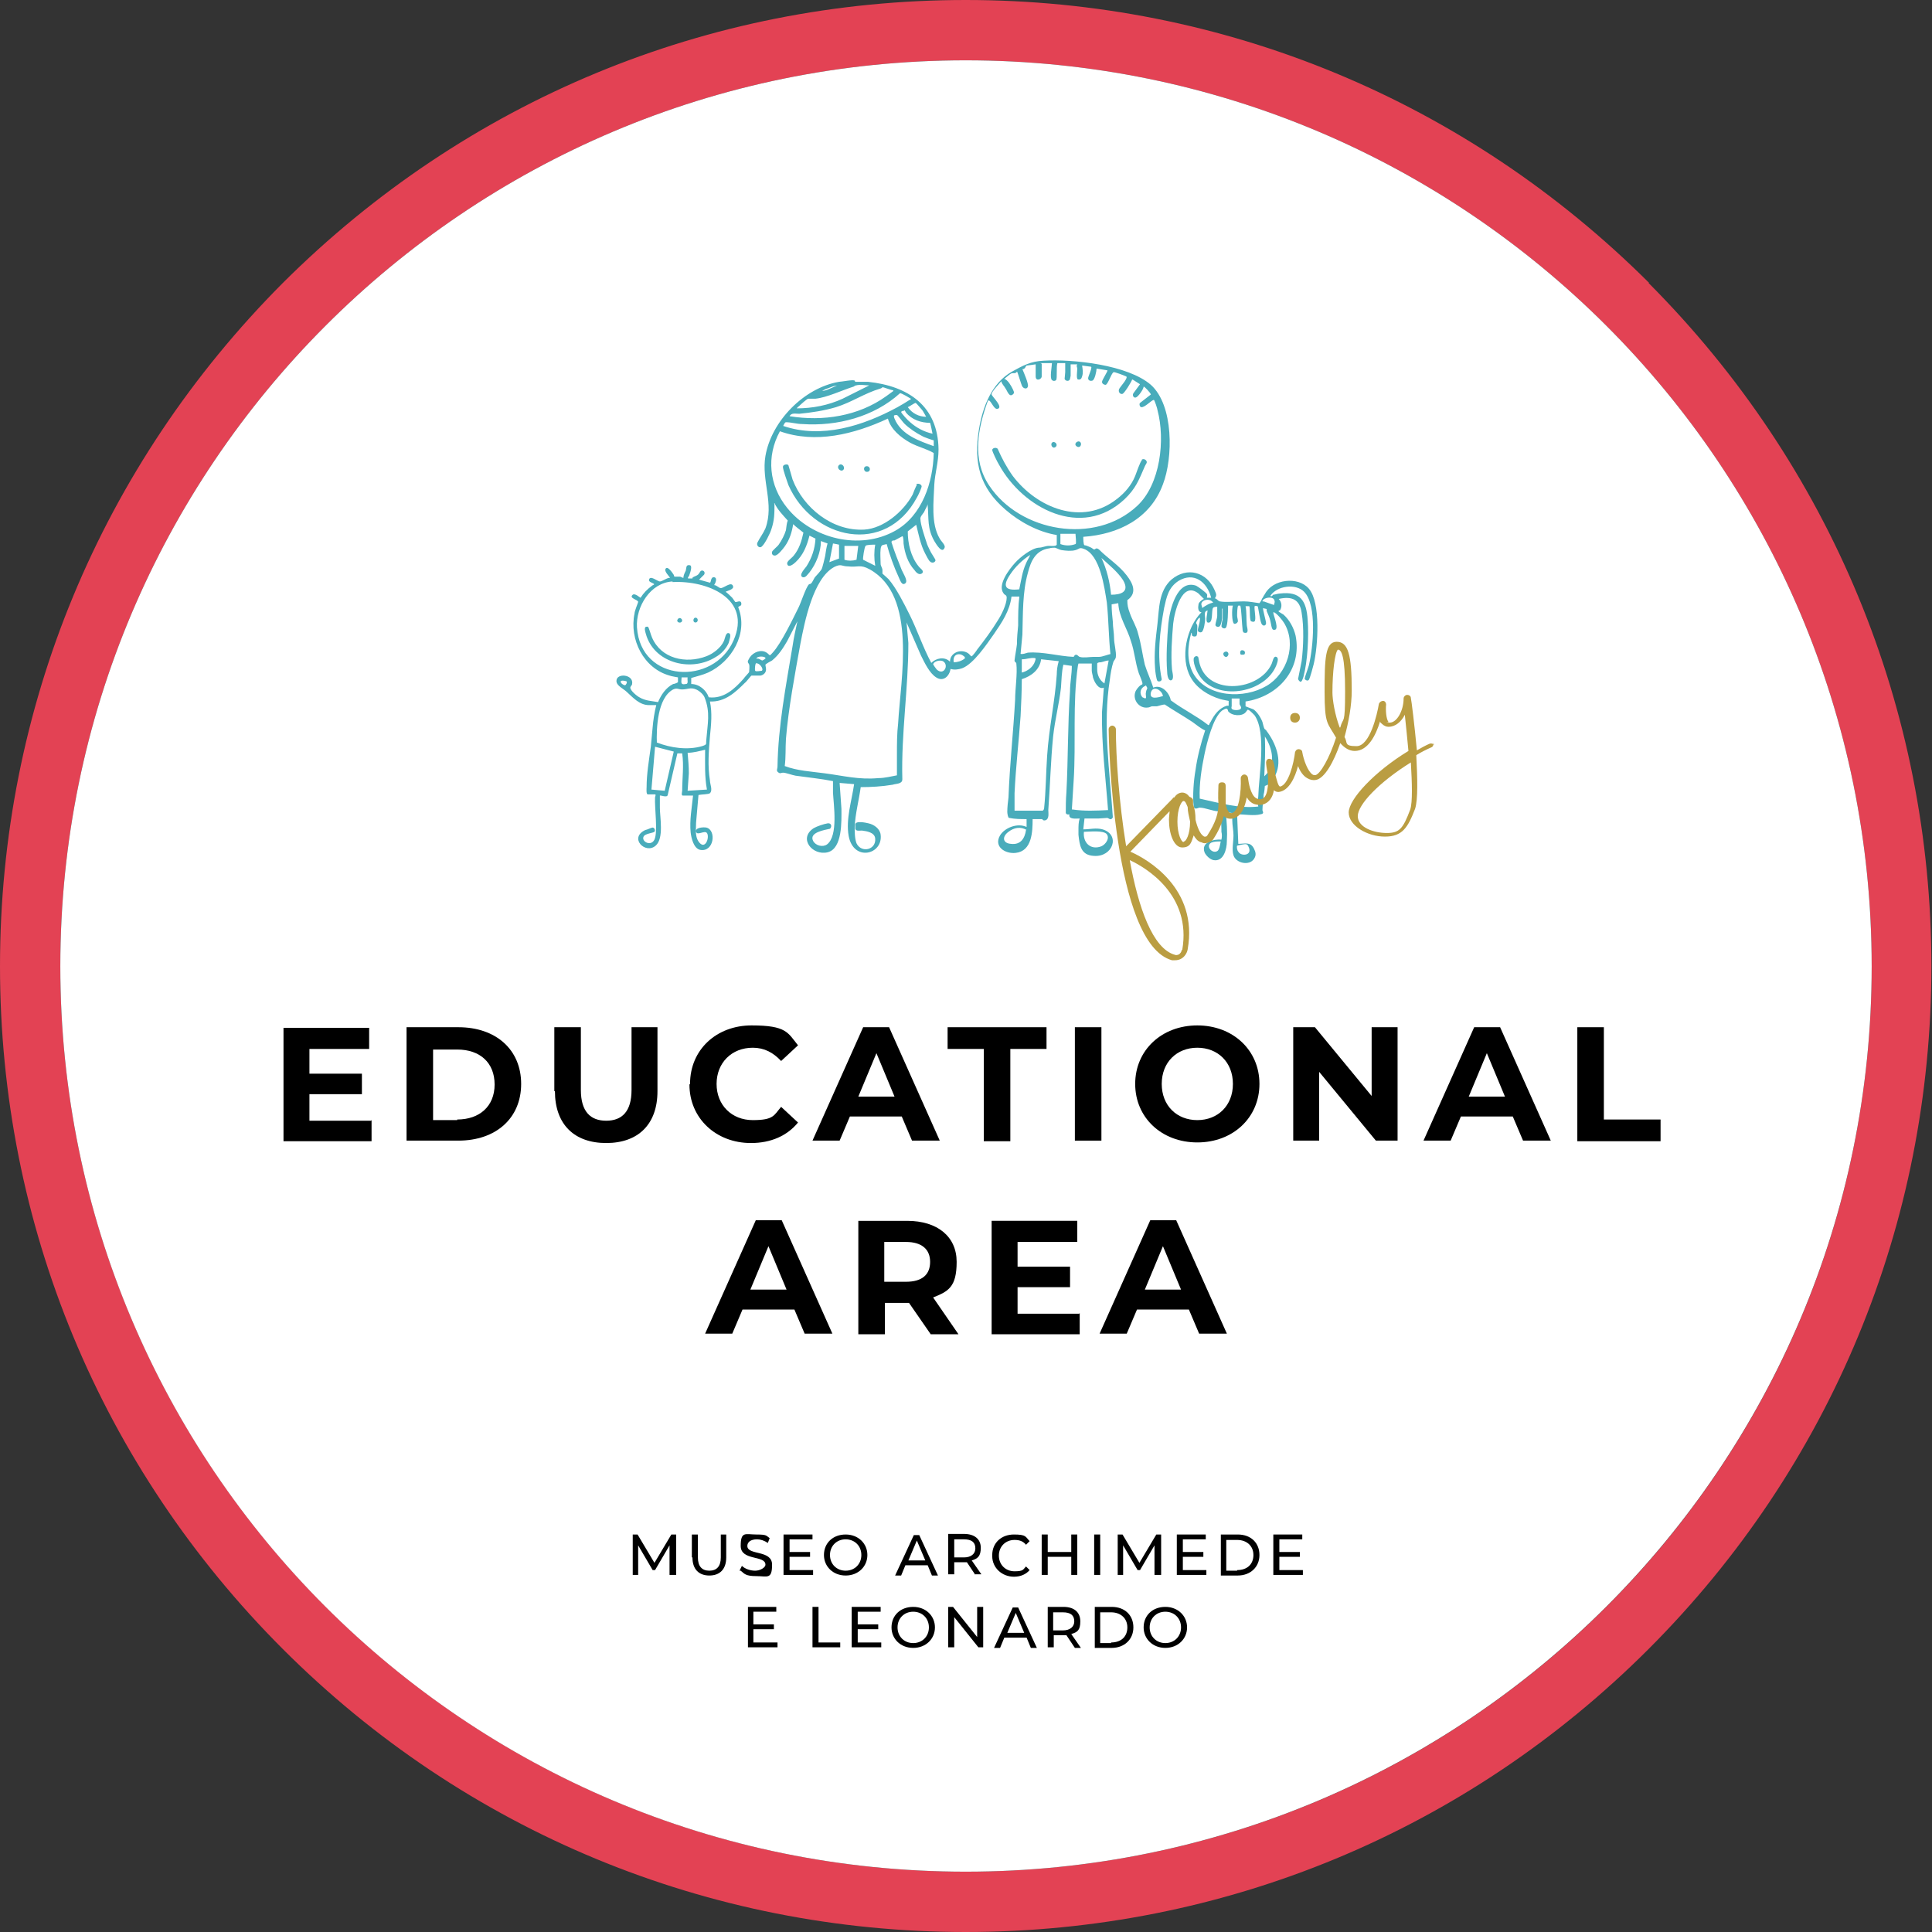 <?xml version="1.0" encoding="UTF-8"?> <svg xmlns="http://www.w3.org/2000/svg" id="Livello_2" version="1.1" viewBox="0 0 320.3 320.3"><rect x="0" y="0" width="320.3" height="320.3" fill="#333333" stroke="none"/><defs><style> .st0 { fill: #49acbb; } .st1 { fill: #fff; } .st2 { fill: #e34254; } .st3 { fill: #ba9d42; } </style></defs><g id="Livello_1-2"><g><g><path class="st2" d="M273.4,46.9C243.1,16.7,202.9,0,160.1,0S77.2,16.7,46.9,46.9C16.7,77.2,0,117.4,0,160.2s16.7,83,46.9,113.2c30.2,30.2,70.5,46.9,113.2,46.9s83-16.7,113.2-46.9c30.2-30.2,46.9-70.5,46.9-113.2s-16.7-83-46.9-113.3ZM160.1,310.3c-82.9,0-150.1-67.2-150.1-150.1S77.2,10,160.1,10s150.2,67.2,150.2,150.2-67.2,150.1-150.2,150.1Z"></path><path class="st1" d="M310.3,160.2c0,82.9-67.2,150.1-150.2,150.1S10,243.1,10,160.2,77.2,10,160.1,10s150.2,67.2,150.2,150.2Z"></path></g><g><path d="M61.6,185.7v3.5h-14.6v-18.8h14.2v3.5h-9.9v4.1h8.7v3.4h-8.7v4.4h10.2Z"></path><path d="M67.4,170.3h8.6c6.2,0,10.4,3.7,10.4,9.4s-4.2,9.4-10.4,9.4h-8.6v-18.8h0ZM75.8,185.6c3.7,0,6.2-2.2,6.2-5.8s-2.4-5.8-6.2-5.8h-4v11.7h4Z"></path><path d="M91.9,180.9v-10.6h4.4v10.4c0,3.6,1.6,5.1,4.2,5.1s4.2-1.5,4.2-5.1v-10.4h4.3v10.6c0,5.5-3.2,8.6-8.5,8.6s-8.5-3.1-8.5-8.6Z"></path><path d="M114.4,179.7c0-5.7,4.4-9.7,10.2-9.7s6,1.2,7.7,3.3l-2.8,2.6c-1.3-1.4-2.8-2.2-4.7-2.2-3.5,0-6,2.5-6,6s2.5,6,6,6,3.5-.8,4.7-2.2l2.8,2.6c-1.8,2.2-4.5,3.4-7.8,3.4-5.8,0-10.2-4.1-10.2-9.7h0Z"></path><path d="M149.6,185.1h-8.7l-1.7,4h-4.5l8.4-18.8h4.3l8.4,18.8h-4.6l-1.7-4h0ZM148.3,181.8l-3-7.2-3,7.2h6Z"></path><path d="M163.1,173.9h-6v-3.6h16.4v3.6h-6v15.3h-4.4v-15.3h0Z"></path><path d="M178.2,170.3h4.4v18.8h-4.4v-18.8Z"></path><path d="M188.2,179.7c0-5.6,4.4-9.7,10.3-9.7s10.3,4.1,10.3,9.7-4.4,9.7-10.3,9.7-10.3-4.1-10.3-9.7ZM204.4,179.7c0-3.6-2.5-6-5.9-6s-5.9,2.4-5.9,6,2.5,6,5.9,6,5.9-2.4,5.9-6Z"></path><path d="M231.7,170.3v18.8h-3.6l-9.4-11.4v11.4h-4.3v-18.8h3.6l9.4,11.4v-11.4h4.3Z"></path><path d="M250.9,185.1h-8.7l-1.7,4h-4.5l8.4-18.8h4.3l8.4,18.8h-4.6l-1.7-4h0ZM249.5,181.8l-3-7.2-3,7.2h6Z"></path><path d="M261.5,170.3h4.4v15.3h9.4v3.6h-13.8v-18.8Z"></path><path d="M131.8,217.1h-8.7l-1.7,4h-4.5l8.4-18.8h4.3l8.4,18.8h-4.6l-1.7-4h0ZM130.4,213.8l-3-7.2-3,7.2h6Z"></path><path d="M154.3,221.2l-3.6-5.2h-4v5.2h-4.4v-18.8h8.1c5,0,8.2,2.6,8.2,6.8s-1.4,4.9-3.9,5.9l4.2,6.1h-4.7ZM150.2,205.9h-3.6v6.6h3.6c2.7,0,4-1.2,4-3.3s-1.4-3.3-4-3.3Z"></path><path d="M179,217.7v3.5h-14.6v-18.8h14.2v3.5h-9.9v4.1h8.7v3.4h-8.7v4.4h10.2Z"></path><path d="M197.2,217.1h-8.7l-1.7,4h-4.5l8.4-18.8h4.3l8.4,18.8h-4.6l-1.7-4h0ZM195.8,213.8l-3-7.2-3,7.2h6Z"></path></g><g><path d="M111,261.1v-4.9l-2.4,4.1h-.4l-2.4-4.1v4.9h-.9v-6.7h.8l2.8,4.7,2.8-4.7h.8v6.7h-.9Z"></path><path d="M114.7,258.2v-3.8h1v3.8c0,1.5.7,2.2,1.9,2.2s1.9-.7,1.9-2.2v-3.8h.9v3.8c0,2-1.1,3-2.8,3s-2.8-1-2.8-3h0Z"></path><path d="M122.6,260.4l.4-.8c.5.5,1.4.8,2.2.8s1.7-.5,1.7-1c0-1.6-4.1-.6-4.1-3.1s.8-1.9,2.6-1.9,1.6.2,2.2.6l-.3.8c-.6-.4-1.2-.6-1.8-.6-1.1,0-1.6.5-1.6,1.1,0,1.6,4.1.6,4.1,3.1s-.8,1.9-2.6,1.9-2-.4-2.6-.9h0Z"></path><path d="M134.8,260.3v.8h-4.9v-6.7h4.8v.8h-3.8v2.1h3.4v.8h-3.4v2.2h3.9Z"></path><path d="M136.6,257.8c0-2,1.5-3.4,3.6-3.4s3.6,1.5,3.6,3.4-1.5,3.4-3.6,3.4-3.6-1.5-3.6-3.4ZM142.8,257.8c0-1.5-1.1-2.6-2.6-2.6s-2.6,1.1-2.6,2.6,1.1,2.6,2.6,2.6,2.6-1.1,2.6-2.6Z"></path><path d="M153.7,259.5h-3.6l-.7,1.7h-1l3.1-6.7h.9l3.1,6.7h-1l-.7-1.7h0ZM153.4,258.7l-1.4-3.3-1.4,3.3h2.9Z"></path><path d="M161.7,261.1l-1.4-2.1c-.1,0-.3,0-.4,0h-1.7v2h-1v-6.7h2.6c1.8,0,2.8.9,2.8,2.3s-.5,1.8-1.5,2.1l1.6,2.3h-1.1ZM161.7,256.7c0-1-.6-1.5-1.9-1.5h-1.6v3h1.6c1.2,0,1.9-.6,1.9-1.5h0Z"></path><path d="M164.5,257.8c0-2,1.5-3.4,3.6-3.4s1.9.4,2.6,1.1l-.6.6c-.5-.6-1.1-.8-1.9-.8-1.5,0-2.6,1.1-2.6,2.6s1.1,2.6,2.6,2.6,1.4-.3,1.9-.8l.6.6c-.6.7-1.5,1.1-2.6,1.1-2,0-3.6-1.5-3.6-3.4h0Z"></path><path d="M178.6,254.4v6.7h-1v-3h-3.9v3h-1v-6.7h1v2.9h3.9v-2.9h1Z"></path><path d="M181.4,254.4h1v6.7h-1v-6.7h0Z"></path><path d="M191.4,261.1v-4.9l-2.4,4.1h-.4l-2.4-4.1v4.9h-.9v-6.7h.8l2.8,4.7,2.8-4.7h.8v6.7h-.9Z"></path><path d="M200,260.3v.8h-4.9v-6.7h4.8v.8h-3.8v2.1h3.4v.8h-3.4v2.2h3.9Z"></path><path d="M202.4,254.4h2.8c2.2,0,3.6,1.4,3.6,3.4s-1.5,3.4-3.6,3.4h-2.8v-6.7h0ZM205.1,260.3c1.7,0,2.7-1,2.7-2.5s-1.1-2.5-2.7-2.5h-1.8v5.1h1.8Z"></path><path d="M216,260.3v.8h-4.9v-6.7h4.8v.8h-3.8v2.1h3.4v.8h-3.4v2.2h3.9Z"></path></g><g><path d="M128.9,272.3v.8h-4.9v-6.7h4.7v.8h-3.8v2.1h3.4v.8h-3.4v2.2h3.9Z"></path><path d="M134.7,266.4h1v5.9h3.6v.8h-4.6v-6.7Z"></path><path d="M146.1,272.3v.8h-4.9v-6.7h4.8v.8h-3.8v2.1h3.4v.8h-3.4v2.2h3.9Z"></path><path d="M147.8,269.8c0-2,1.5-3.4,3.6-3.4s3.6,1.5,3.6,3.4-1.5,3.4-3.6,3.4-3.6-1.5-3.6-3.4ZM154,269.8c0-1.5-1.1-2.6-2.6-2.6s-2.6,1.1-2.6,2.6,1.1,2.6,2.6,2.6,2.6-1.1,2.6-2.6Z"></path><path d="M163,266.4v6.7h-.8l-4-5v5h-1v-6.7h.8l4,5v-5h1Z"></path><path d="M170.1,271.5h-3.6l-.7,1.7h-1l3.1-6.7h.9l3.1,6.7h-1l-.7-1.7h0ZM169.8,270.7l-1.4-3.3-1.4,3.3h2.9Z"></path><path d="M178.2,273.2l-1.4-2.1c-.1,0-.3,0-.4,0h-1.7v2h-1v-6.7h2.6c1.8,0,2.8.9,2.8,2.4s-.5,1.8-1.5,2.1l1.6,2.3h-1.1ZM178.1,268.8c0-1-.6-1.5-1.9-1.5h-1.6v3h1.6c1.2,0,1.9-.6,1.9-1.5Z"></path><path d="M181.5,266.4h2.8c2.2,0,3.6,1.4,3.6,3.4s-1.5,3.4-3.6,3.4h-2.8v-6.7h0ZM184.2,272.3c1.7,0,2.7-1,2.7-2.5s-1.1-2.5-2.7-2.5h-1.8v5.1h1.8Z"></path><path d="M189.6,269.8c0-2,1.5-3.4,3.6-3.4s3.6,1.5,3.6,3.4-1.5,3.4-3.6,3.4-3.6-1.5-3.6-3.4ZM195.8,269.8c0-1.5-1.1-2.6-2.6-2.6s-2.6,1.1-2.6,2.6,1.1,2.6,2.6,2.6,2.6-1.1,2.6-2.6Z"></path></g><g><path class="st0" d="M141.8,136.7c0-.7,1.8-.3,2.2-.2.9.2,1.9.9,2,1.9.4,3.3-4.5,4.5-5.3.2-.5-2.8.5-5.8.9-8.6l-2.4-.2.3,4.3c0,2,.2,6.6-2.3,7.2s-4.9-2.3-2.3-4c.5-.3,1.7-.7,2.3-.8s.8.5.4.9c-.9.2-3.5.6-2.8,2,.4.8,1.6,1.1,2.3.6,1.9-1.4,1.1-6.6,1-8.6,0-.6,0-1.3,0-1.9-2-.4-4.1-.6-6.2-.9-.6-.1-1.6-.5-2.1-.5-.3,0-.4.2-.7,0-.5-.3-.2-.6-.2-1,.1-6.7,1.4-13.4,2.5-20,.2-1.4.5-2.7.8-4.1l-1.7,3.3c-.7,1.2-1.4,2.3-2.5,3.2-.2.1-1.1.6-1.1.7,0,.2.1.5.1.8,0,.5-.4.9-.9,1-.3,0-1.4,0-1.5,0s-.9,1.1-1.1,1.2c-1.6,1.6-3.3,3.2-5.8,3.1.4,1.9.2,3.8,0,5.8-.2,2.5-.4,4.8,0,7.3,0,.6.5,1.6,0,2.1-.2.2-1.5.2-1.9.3l-.4,4.6c0,1-.2,2.2.4,3.1,1.1,1.6,1.9-.7,1.4-1.4-.4-.5-1.6.5-1.8-.2-.2-.7,1.2-.8,1.7-.7,1.7.4,1.3,4.1-1,3.7-1.1-.2-1.5-2-1.6-2.9-.2-2,.2-4.1.4-6.1h-1.7c-.3,0-.1-.7-.1-.8,0-2.1.3-4.1,0-6.2h-.8l-1.6,6.9c-.1.5-1.2,0-1.3.1,0,.7,0,1.3,0,2,0,1.6.7,5.1-.7,6.3-1.7,1.5-4.5-1.3-1.7-2.6.2,0,1-.4,1.2-.4.3,0,.5.5.3.7s-1.6.3-1.8.8c-.4.8,1.2,1.7,1.8.5.6-1.3,0-5.3.1-7,0-.1.2-.5,0-.5h-1.2c-.3,0-.2-1-.2-1.2,0-2.2.4-4.5.7-6.7.1-1.1.2-2.1.3-3.2.1-1.2.3-2.5.6-3.7h-1.2c-1.6,0-2.7-1.3-3.7-2.2-.5-.5-1.7-1-1.7-1.8,0-1.4,2.9-1.1,2.6.5,0,.2-.3.4-.3.6,0,.5,1.1,1.4,1.5,1.6,1,.6,2,.6,3.1.8.5-1.2,1.3-2.4,2.5-3,.2,0,.7-.2.8-.3,0,0,0-.7,0-.8,0,0-1.2-.2-1.4-.3-4.3-1.2-6.7-6-5.8-10.3,0-.4.6-1.8.6-1.9,0-.4-1.6-.6-.9-1.2.4-.3,1.2.5,1.3.5.5-.8,1.1-1.4,1.9-2,.1-.1.5-.2.3-.3-.2-.2-.9-.3-.8-.7.2-.8,1.4.3,1.8.3s1.3-.7,1.7-.6c-.2-.3-.9-1-.8-1.4.3-.8,1.2.6,1.4.9,0,0,.1.3.1.3,0,0,.7,0,.9,0,.2,0,.4.2.6.2,0-.4.2-.8.4-1.2.1-.4,0-1,.6-.9.6,0,.1,1.3,0,1.6,0,.2-.4.5-.2.6.1,0,.7,0,.7,0,0,0,0-.2.1-.2.3-.2.6-.2.9-.5.2-.2.3-.7.7-.6s.4.6.1.8l-.7.7,1.8.5c.2,0,.1-1,.7-.9s.2,1,0,1.3c.4,0,.8.5,1.1.5.5,0,1.7-1.1,2-.4.3.6-.8.8-1.2,1,.4.3.8.7,1.1,1,.1.1.4.6.5.7.2.1.9-.4,1,.2s-.5.4-.5.7c1.7,4.3-1.1,9-5,10.8-.9.4-1.8.6-2.8.9v1c1.3,0,2.5,1,2.9,2.2,2.5.3,4.3-1.4,5.8-3.1.1-.2.9-1,.9-1.1,0,0,.1-1.1,0-1.2,0-.2-.3-.3-.2-.6,0-.1.2-.4.3-.6.6-.9,1.9-1.4,2.8-.8.6.4.4.7,1,0,1.4-1.5,3.3-5.5,4.3-7.5.4-.8,1.2-3.3,1.7-3.8,0-.1.2,0,.4-.2.2-.2.4-.7.6-1,.3-.3.9-1,1.1-1.3.2-.4.5-1.8.6-2.2.1-.7.2-1.4.4-2.1l-1.1-.4c0,1.8-.8,3.8-1.9,5.2-.3.3-.6.9-1.1.8-.8-.3.4-1.5.6-1.8.9-1.4,1.4-2.9,1.5-4.6l-1-.5c-.4,1.6-1,3.2-2.3,4.4-.3.3-1.3,1.1-1.4.2,0-.4.8-.9,1.1-1.3.9-1.1,1.3-2.4,1.6-3.8h0c-.6-.5-1.2-.9-1.7-1.4-.2,1.3-.6,2.6-1.4,3.7-.3.4-1.2,1.6-1.7,1.5-.3,0-.5-.3-.4-.6,0-.2.9-.9,1.1-1.2.5-.7,1-1.7,1.2-2.4.1-.6.1-1.1.3-1.6-.8-.9-1.7-1.8-2.2-2.9-.1,0,0,.1,0,.2,0,1.5,0,2.6-.5,4.1-.2.7-1.1,2.5-1.6,2.9-.4.4-1-.2-.7-.7.4-.8.9-1.4,1.3-2.3,1.5-4.1-.7-7.9,0-12,1-5.8,6.4-11.3,12.2-12.3.4,0,2.3-.4,2.6-.2,0,0,0,.2.2.2.5,0,1.4,0,2,0,6.7.7,11.6,4,11.7,11.2,0,2.1-.6,4-.7,5.8-.1,2.8-.6,6.5.9,9,.2.4,1,1.1.8,1.5-.4,1.1-1.4-.6-1.7-1.1-1.2-2.1-.9-3.7-1.1-5.9,0,0,0-.2,0-.2-.1.4-.4.8-.6,1.3-.2.3-.7.8-.6,1.2,0,.8.7,2.9,1,3.8.1.4.4,1,.6,1.4.1.3.9,1.4.9,1.6-.1.4-.6.5-.9.2-.2-.1-.7-1.1-.8-1.3-.8-1.5-1.1-3.2-1.5-4.8l-1.4,1.1c0,2,.5,4.2,1.8,5.8.2.3,1.1.8.5,1.2-.5.3-1-.3-1.2-.6-1.1-1.2-1.6-2.8-1.8-4.4,0-.2,0-1.2-.2-1.2,0,0-1.1.6-1.3.7-.2,0-.5,0-.5.3.5,1.6,1.1,3.1,1.7,4.6.2.5,1.1,1.8.6,2.2-.6.5-.9-.6-1.1-1-.8-1.7-1.5-3.7-2-5.5-.6.2-.9,0-1,.8s0,1.8,0,2.5c0,.3.3.7.3,1,0,.2,0,.5,0,.6,0,0,.8.7,1,.9,1.3,1.5,2.6,4.1,3.5,5.9,1.3,2.6,2.2,5.4,3.6,8,.8-.8,2.2-1.1,3.1-.2,0-1.5,1.8-2.2,3-1.4.2.1.5.6.6.5.1,0,.8-.9.9-1.1,1.1-1.4,2.5-3.3,3.4-4.8.6-.9,1.5-2.7,1.5-3.8,0-.5-.3-.4-.5-.7-1.1-1.4.9-4,1.9-5.1.8-.9,2.7-2.4,3.9-2.5.6,0,1.1-.3,1.7-.3.4,0,1.2.1,1.3-.2,0-.2,0-1.5,0-1.6-3.1-.5-6.2-2.2-8.5-4.2-4.3-3.7-5.3-7.8-4.4-13.3.6-3.7,2.1-7.7,5.5-9.6,1.8-1,3.1-1.7,5.2-1.8,4.9-.3,14,.7,17.8,4,3.8,3.4,3.7,12.1,2,16.5-2.1,5.7-7.4,8.3-13.2,8.7,0,.3,0,1.3.2,1.4.3,0,.6.2.9.3s.6.4.7.4c.2,0,.3-.4.8,0,1.5,1.5,3.3,2.6,4.6,4.3,1,1.3,1.8,2.9.1,4.1,0,.8.1,1.3.4,2.1.4,1.2,1.1,2.2,1.4,3.5.5,1.7.7,3.4,1.1,5.1.4,1.3,1,2.5,1.4,3.8,1.4-.6,2.7.9,2.9,2.1,2,1.5,4.3,2.6,6.2,4.1.2.1.2-.3.4-.5.6-1.2,1.4-2.3,2.7-2.7,0,0,.3,0,.3,0,0,0,0-.8,0-.8,0,0-1.1-.2-1.4-.3-2-.6-3.9-1.8-4.9-3.6-1.8-3.2-.7-8.3,1.8-10.8-.6,0-.6-.8-.5-1.3,0-.3.6-.8.9-.9l-.9-.9c-2.8-2.2-4,3.2-4.2,5-.2,2.3-.4,5.2-.2,7.5,0,.4.5,1.8-.2,1.9-.5,0-.6-1.1-.6-1.5-.2-2.3,0-5.6.2-7.9.2-2.2,1.4-7.4,4.6-6.3.4.2,1.6,1.1,1.8,1.4.1.2,0,.3,0,.6h.7c-.7-2.7-2.9-4.3-5.4-2.8-1.7,1.1-2,2.7-2.4,4.5-.7,3.8-1.2,7.9-.4,11.8,0,.3-.4.5-.7.3-.2-.2-.4-1.8-.4-2.1-.2-2.5.1-4.9.4-7.4.3-2.6.2-5.4,2.3-7.3,2.6-2.2,5.9-1.3,7.2,1.8.2.5.4.8,0,1.3.3,0,.5.4.8.5,1,.2,2.9,0,4,0,.9,0,1.8.2,2.6.3,0,0,.4-.5.4-.7.3-.4.2-.4.5-.8,1.3-2.5,5.5-3,7.3-.9,2,2.3,1.5,9.6.8,12.5-.1.4-.6,2.3-.8,2.6s-.7,0-.7-.2c0-.2.6-1.8.7-2.2.7-2.9,1.4-10-.8-12.2-1.4-1.4-4.5-1-5.6.7.3.2.4-.2.5-.2.2,0,.8-.2,1.1-.2,3.4-.4,4.4,1.2,4.6,4.4.2,2.7,0,6.8-.7,9.4-.2.6-.4,1.3-.9.4.2-1,.4-2,.6-3,.3-2.4.4-5.6,0-8-.3-2.2-1.6-2.8-3.8-2.3.5.5.6,1.3.2,1.9,0,0-.3,0-.2.2,0,0,.6.4.8.5,1,.9,1.7,2.2,2,3.5,1.1,5.6-2.9,10.1-8.3,10.9,0,.2,0,.6,0,.8,0,0,1,.4,1.3.5.6.4,1.2,1.3,1.5,2.1.1.3.2,1,.4,1.2,0,0,.2.1.3.3,1.5,2,2.6,4.8,1.5,7.2-.2.4-.9,1.5-1.3,1.7-.2.1-.5.2-.5.2,0,.1-.1,1.2-.2,1.4,0,.9-.2,1.8-.2,2.6,0,.2.4.6-.3.7-1.1.3-2.8,0-3.9,0l.2,4.9c1.1,0,2-.4,2.6.8.3.6.4,1.1,0,1.7-.8,1.2-3,.7-3.4-.6-.3-.9,0-2.3,0-3.3,0-.8-.2-1.7-.2-2.5,0-.4,0-.8,0-1.2l-1.1-.2c.2,1.6.3,3.3.2,4.9,0,1.2-.5,3.4-2.2,3.1-.6-.1-1.3-.8-1.5-1.3-.6-1.7,1.5-2.2,2.8-2.1.1-.4.1-.9,0-1.3,0-.7,0-1.6-.2-2.3,0-.2-.1-1.1-.3-1.1-.9,0-2.2-.6-3.1-.6-.3,0-.9.5-1-.3-.2-1.6,0-4.2.3-5.9.3-2.2.9-4.5,1.6-6.6-.7-.3-1.4-.9-2.1-1.4-1.5-1-3.1-1.9-4.6-2.9-.3,0-.9.2-1.3.3-.3,0-.5,0-.8,0-.2,0-.4.2-.7.2-1.4.2-2.5-1.2-2.1-2.5.1-.4.6-1,.9-1.2,0,0,.3-.1.3-.2.1-.2-.5-1.5-.6-1.8-.6-1.8-.7-3.6-1.3-5.3-.6-2.1-2-4-2.1-6.3l-1.1.2c0,1,.1,2,.2,2.9,0,.9.2,1.8.2,2.7s.4,2.3.3,3.1c0,.3-.3.6-.4.8-.3.9-.5,2.1-.6,3-1.2,7.5,0,15.2.5,22.8-.3.6-.6.2-.9.1-.3,0-1.1.1-1.5.1-.8,0-1.5,0-2.3,0l-.2,1.8c1.1,0,2.1-.3,3.2,0,3,.9,1.7,4.6-1.4,4.4-2.2-.1-2.4-1.7-2.6-3.5,0-.6,0-.3,0-.8,0-.6,0-1.3.2-1.9-.6,0-1.9.2-1.7-.7-.3.1-.5,0-.6-.2,0-1.1,0-2.2.1-3.4.3-5.6.2-11.2.6-16.8,0-1.4.3-2.8.3-4.2l-1.4-.2c-.3,1.2-.3,2.5-.4,3.8-.3,2.7-1,5.3-1.3,8.1-.4,4-.5,8.2-.8,12.2,0,.5.2,1.5-.5,1.7-.4.1-.5-.2-.5-.2h-1.6c0,2.1-.1,5.3-2.8,5.6-1.7.2-3.7-1-2.6-2.9.8-1.3,2.9-2.1,4.4-1.4v-1.3c-1,0-1.9,0-2.9-.2-.2,0-.3-.8-.3-1,0-.7.1-1.7.2-2.4.2-5.4.8-10.8,1.1-16.2,0-1.8.4-4.3.2-6,0-.2-.3-.2-.3-.5.1-.9.3-1.8.4-2.7,0-1,.1-2.1.2-3.1,0-1.6,0-3.2.2-4.8h-1.3c-.3,2.4-1.6,4.3-2.9,6.2-1.2,1.7-3.4,5-5.3,5.7-.6.2-1.3.3-1.9.1-.2,1.2-1.2,2.2-2.4,1.4-1.1-.7-1.9-2.4-2.5-3.6l-2.4-5.5.3,3.4c0,7.6-1.2,15-1,22.6,0,.8-1,.7-1.6.9-1.8.3-3.6.4-5.3.4-.3,2.2-.9,4.4-1,6.6,0,.8,0,1.9.3,2.7.8,1.7,3.3,1.1,3.1-.8-.1-1-1.4-1.2-2.2-1.3-.5,0-1.2.2-1.1-.6h0ZM172.7,60.3v2.1c0,.5-1,.9-1,0,0-.2,0-.4,0-.6,0-.5,0-.9,0-1.4,0,0-1.3.2-1.5.2-.2.1-.2.6-.7.6.2.5,1.1,2.5.9,2.9-.1.4-.6.4-.9,0-.2-.3-.8-2.5-.9-2.5-.2.4-.6.2-.9.3s-.9.7-1.2.9c.6.2,1.1,1.1,1.4,1.7.1.3.4.6,0,.9-.6.5-.9-.6-1.2-1-.2-.4-.6-.7-.7-1.2-.3.4-1.7,1.8-1.6,2.2s2.1,2.2.9,2.4c-.5,0-.9-1.1-1.3-1.4,0,0,0,0-.2,0-1.7,4.6-2.7,9.8.2,14.1,5.1,7.7,17.5,9.9,24.5,3.4,3.9-3.6,4.7-11,3.4-15.9,0-.2-.5-1.7-.6-1.7-.4,0-1.5,1.3-2.1,1.2-.2,0-.4-.5-.2-.7l1.8-1.4c0-.2-1.1-1.4-1.2-1.3,0,.4-.9,1.7-1.3,1.8s-.6-.4-.4-.7l1.1-1.5c-.2-.1-1.2-.8-1.3-.8-.1.4-1.3,2.3-1.6,2.4-.4.1-.7-.3-.6-.7,0-.2.9-1.2,1.1-1.6.1-.2.3-.5.1-.6-.2-.1-2-.8-2.1-.7-.4.3-.9,2-1.3,2.1-.3,0-.6-.2-.6-.5s1-1.8.9-1.9l-1.8-.3c0,.4-.3,1.9-.7,2-.3.1-.7,0-.7-.4,0-.3.7-1.7.5-1.9l-1.5-.2c.1.7.2,1.2,0,1.8-.1.4-.3.6-.7.5-.3-.1-.1-1.4-.1-1.8,0-.2-.2-.4,0-.7h-1.1c0,0,0,1.9,0,1.9,0,0-.1.5-.1.5-.1.5-.8.4-.9,0,0-.2.1-.8.1-1.1,0-.5,0-1,0-1.5h-1.3c-.2.6,0,2.5-.2,2.8-.2.2-.5.2-.7,0-.4-.3,0-2.3,0-2.8-.6,0-1.2,0-1.9,0h0ZM144.2,63.9c-.7,0-1.6-.2-2.3,0-.2,0-.3.2-.4.2-1.9.6-4.4,1.8-6.3,2-.4,0-.9,0-1.2,0-.2,0-1.3,1-1.5,1.2-.1.1-.3.2-.4.4,2.6,0,5.2-.5,7.6-1.6l4.4-2.2h0ZM139,63.9c-.8,0-1.4.4-2.1.6l-.6.3c.6,0,1.1-.3,1.6-.5l1.1-.5h0ZM148.1,64.7c-.4,0-1.5-.5-1.8-.5,0,0-.2.2-.3.2-2.7.8-4.8,2.3-7.4,3.1-2,.6-4.1.9-6.1,1.1-.6,0-1.3-.2-1.6.4,5.5.9,11.4,0,16-3.3.3-.2.8-.6,1.1-.8,0,0,.1,0,.1-.2h0ZM136.1,64.8h0c0,0,0,0,0,0ZM129.8,70.6c6.4,2.2,13.3,0,19-3.1.7-.4,1.4-.8,2-1.2,0,0,.2,0,.2-.2,0,0-1.6-1-1.8-.9-4.3,3.9-10.4,5.5-16.2,5.1-.9,0-1.8-.3-2.7-.3-.2,0-.4.5-.5.7h0ZM153.6,69.2c0,0-.6-1.1-.7-1.2-.2-.2-.9-1.1-1.1-1.2-.2,0-1,.6-1.3.7.7,1,1.8,1.6,3.1,1.6ZM149.9,68.1c-.1,0-.4,0-.5.2,0,.2,1.2,1.5,1.5,1.7,1,.9,2.3,1.6,3.7,1.9,0,0-.3-1.5-.4-1.8-1.5,0-3-.5-4-1.7,0,0-.2-.4-.3-.4ZM154.8,74c0-.2,0-.9,0-1-.1,0-1.6-.5-1.9-.7-1-.5-2.2-1.3-3-2.1-.2-.2-1.1-1.4-1.2-1.4-.1,0-.4,0-.5.1,0,.1,0,.3.1.5,1.1,2.7,4.1,3.7,6.6,4.6h0ZM147.2,69.4c-5.6,2.6-12,4.2-17.9,2.1-2.3,4.2-1.8,9,1.2,12.7,4.1,5.1,12,7.1,17.9,3.8,4.5-2.5,6.3-8.1,6.4-12.9-1.2-.7-2.6-1-3.9-1.7-1.6-.9-3.2-2.2-3.7-4ZM175.8,88.5v1.7c.8.3,1.7.3,2.5,0,.2,0,0-1.4,0-1.7h-2.5c0,0,0,0,0,0ZM139.1,90.3c0,0-.9-.2-1-.2l-.6,3.1,1.6-.6c0-.3,0-2.3,0-2.4h0ZM145,90.3c-.3,0-1.4,0-1.5.2-.2.2-.5,2.2-.4,2.3l2,1c-.2-1.2-.2-2.4,0-3.5h0ZM142.4,90.5h-2.4c0,0,0,2.3,0,2.3.6.2,1.3.2,2,0l.3-2.4ZM184.1,108.5c-.3-2.8-.3-5.7-.6-8.6-.4-2.5-1.1-7.9-3.8-8.9-.8-.3-.7,0-1.4.2s-1.6.1-2.3,0c-.2,0-1-.4-1.1-.4-.1,0-.7,0-.9.1-2.3.3-3.1,2.1-3.6,4.1-.9,3.2-.8,6.8-.9,10.2l-.3,3.2c.4.1.8-.1,1.2-.2,2.5-.2,5.1.6,7.6.7.4-.8.8,0,1,0,.6.2,1.7,0,2.3,0,.3,0,.5,0,.9,0,.6,0,1.4-.4,2.1-.5h0ZM169,97.6c.3-1.4.5-2.9,1.1-4.2.2-.5.5-.9.7-1.4-1.3.8-2.5,2-3.3,3.2-1.3,1.9-1,2.8,1.5,2.5h0ZM184.2,98.6c1.7,0,3.1-.5,2-2.4-.9-1.4-2.4-2.6-3.6-3.7.9,1.9,1.4,4,1.6,6.1ZM148.7,128.6c0-1.2,0-2.3,0-3.5,0-1.7,0-3.5.2-5.2.4-7.3,3.2-21.1-4.7-25.5-1.6-.9-2-.3-3.6-.5-1.1,0-1.1-.5-2.3.1-3.5,1.9-4.9,9.1-5.6,12.7-.9,5-2,10.8-2.4,15.8-.1,1.5,0,3-.2,4.5,2.1.8,4.4.9,6.6,1.2,3.1.4,5.7,1.1,8.9.8,1.1,0,2.2-.3,3.3-.5h0ZM111.5,96.4c-3.7.2-6.1,4.2-5.9,7.6.6,9.2,12.7,9.7,16,2.2,3.1-7-4.4-10-10.1-9.7ZM211.2,100.4c0-.3.2-.5.1-.8-.1-.8-1.7-.6-2,0,0,.2.1.1.2.1.6.2,1.1.4,1.7.6ZM201.1,99.9c-.3-.6-1.4-.6-1.8-.1-.3.4,0,.6,0,1,.6-.4,1.2-.8,1.9-.9ZM202.6,100.6c0,0,0,1.6,0,1.9s-.2,1.1-.3,1.2c-.2.4-.8.2-.8-.1,0-.3.3-1.1.3-1.5,0-.5,0-1,0-1.5-.2,0-.6,0-.7.2-.3.4.1,2.7-.9,2.4-.4-.2,0-1.6,0-2-.7.2-.4.8-.4,1.4,0,.4-.2,2-.6,2.2-.2.1-.5,0-.6-.2-.1-.4.5-1.7.3-2.2-.2,0-.6.7-.6.9,0,.1.2.2.2.5,0,.1,0,1.4-.1,1.5,0,.3-.7.3-.8,0,0-.1,0-.4-.1-.4-.6,2.2-.8,4.6.3,6.7,2.3,4.1,8.5,4.3,12.2,2.1,3.4-2,5-6.9,2.9-10.4-.3-.5-1.2-1.6-1.7-1.8-.1,0-.1,0-.1.1,0,.4,1.2,3.1,0,2.8-.3,0-.4-1.2-.5-1.5-.1-.5-.4-1.1-.6-1.6,0-.1,0-.3,0-.3,0-.1-.5-.1-.6-.2-.1.1.5,2.2.5,2.5,0,.5-.6.6-.8,0-.2-.4-.5-2.7-.6-2.8,0,0-.4-.1-.5,0-.1.5.3,2.2,0,2.5-.2.2-.5,0-.6,0-.3-.4-.1-2.4-.3-2.5,0,0-.5,0-.6,0,.2,1,.1,2.1.2,3.1,0,.4.5,1.5-.4,1.3-.2,0-.3-.3-.3-.6-.1-.6-.2-3.8-.4-3.9,0,0-.3,0-.3,0-.2.1-.2,1.5-.2,1.7,0,.3.2.8.1,1s-.4.4-.6.3c-.4-.2-.4-2.5-.2-3h-.8c0,.6,0,3.4-.4,3.7-.2.2-.7,0-.7-.3,0-.2.1-.8.2-1.1,0-.2,0-1.8,0-1.8,0,0-.3,0-.3,0h0ZM158.1,109.8c.6,0,1.3-.2,1.8-.6.3-.2-.3-.6-.6-.7-.9-.2-1.3.4-1.2,1.2h0ZM125.5,109.2c.3-.1.7.3.9.3,0,0,.6-.3.5-.4,0-.3-1.4-.4-1.5.1ZM169.4,109.3v2.2c.9-.2,1.9-.9,2.2-1.9,0-.1.2-.4,0-.5-.8-.1-1.4.2-2.1.2h0ZM168.3,134.4h4.5c.2,0,.3-.3.3-.4.3-2.9.3-5.8.5-8.7.3-4.6,1.3-9,1.6-13.5,0-.7.1-1.4.3-2.1,0-.2,0-.1-.1-.1-.9-.1-1.9-.2-2.8-.3-.2,1.7-1.6,2.8-3.2,3.3,0,2-.1,4.1-.2,6.1-.3,4.3-.8,8.5-1,12.8,0,1,0,2,0,2.9,0,0,.1,0,.2,0h0ZM155.3,111c1.2,1.1,2.1-.8,1-1.4-.5-.2-1.4,0-1.6.5,0,.1.5.8.6.9h0ZM183.8,109.5c-.4,0-.8.2-1.3.3-.2,0-.5,0-.6.2,0,.2,0,.8,0,1,0,.9.4,1.8,1.2,2.3l.7-3.8h0ZM125.4,109.9c-.2,0-.3,1.1-.2,1.3s.9,0,1.1,0c.4-.3-.5-1.4-.9-1.2h0ZM181,110c-.7,0-1.5,0-2.2,0,0,0-.1.3-.1.4-.9,6.1-.3,12.8-.7,19l-.3,4.8h.1c2,.3,3.9.2,5.9.1-.4-5.4-1.1-10.8-1-16.3l.3-4c-.9.4-1.6-1-1.8-1.7,0-.2-.2-.8-.2-1.1v-1.2h0ZM114,112.3h-1c0,.7-.3,1.3.7,1.1.5,0,.2-.7.3-1.1ZM103.9,113c0-.1-1-.3-1,0s.5.6.7.6c.2,0,.4-.5.3-.6ZM189.9,113.7c-.8.3-1.1,1.2-.5,1.9.1,0,.6.4.6,0,0-.3-.1-.5,0-.9,0-.2.2-.5.2-.6,0-.2-.2-.3-.2-.5h0ZM108.9,123.1c2.3.9,5.1,1.3,7.5.6.9-.3.6-.3.7-1.1.2-2.6.7-4.5-.3-7-.2-.5-.9-1.1-1.4-1.3-.9-.4-1.4,0-2.3,0-.7,0-.8-.3-1.5,0-2.6,1.4-2.8,6.4-2.7,9h0ZM192.8,115.4c-.1-.9-1.6-1.9-2-.6-.3,1.3,1.3.8,2,.6ZM205.5,115.8h-1.3v1.3c0,0-.1.2,0,.4.2.3,1.3.3,1.5,0,.2-.3-.2-.6-.2-.8,0-.3,0-.6,0-.8h0ZM208.6,133.7c-.1-.5-.1-1.1,0-1.6.1-3.5,1.4-10.6-.6-13.5-.2-.2-1-1.1-1.2-.9,0,0-.2.3-.3.4-.6.7-2.3.6-2.9-.2,0-.1-.1-.4-.2-.4-.2-.1-.6.2-.8.3-1.5,1.2-2.5,5.3-2.9,7.2-.5,2.4-.9,4.9-.8,7.4,3.2.7,6.5,1.7,9.8,1.3h0ZM209.6,128.7c2-1.8,1.4-4.6.1-6.6.1,2.2,0,4.4-.1,6.6ZM111.7,124.6l-3.1-.8-.6,7.1,2.2.2s1.5-6.5,1.5-6.5ZM116.9,124.3c-.9.2-1.9.5-2.9.5.1,1.1.2,2.3.2,3.4l-.2,2.9,3.2-.2c-.4-2.2-.3-4.3-.3-6.5h0ZM170.2,137.6c-1-.6-2.1-.4-3,.3-1.1.8-1,1.9.4,2,1.6.2,2.3-.9,2.5-2.3h0ZM183.5,138.3c-.6-.7-2.9-.4-3.8-.4-.2,1.8,1.1,3.1,2.9,2.4.7-.3,1.5-1.4.8-2.1h0ZM202.4,139.5c-.6,0-1.1,0-1.6.2-1,.6.2,1.9,1,1.4.4-.2.5-1.3.6-1.7h0ZM206,140c-.1,0-.9.2-.9.2-.1.2,0,.8.2,1,.4.8,2.4.7,1.7-.8-.2-.5-.4-.5-1-.4h0Z"></path><path class="st0" d="M189.3,76.2c.3-.2.7,0,.8.3s-.2.5-.3.8c-1,2.3-1.5,3.7-3.4,5.5-7.1,6.6-16.8,1.5-20.8-5.8-.2-.3-1.1-2.1-1.1-2.4,0-.3.6-.5.9-.2.7,1.6,1.5,3.1,2.5,4.5,4,5.3,11.5,8.4,17.3,3.8,1.3-1,2.4-2.3,3-3.8.2-.5.8-2.3,1.1-2.6h0Z"></path><path class="st0" d="M179.1,73.3c.3.3,0,1.1-.6.7-.6-.4.2-1.1.6-.7Z"></path><path class="st0" d="M174.4,73.4c.4-.4,1.1.3.6.7-.5.4-.9-.4-.6-.7Z"></path><path class="st0" d="M151.9,80.3c.2-.2.8-.1.9.3,0,.3-.6,1.6-.8,1.9-5.2,9.7-17.3,7-21.3-2.1-.2-.6-.9-2.5-.9-3,0-.4.7-.5.9-.3,0,0,.6,2,.7,2.4,1.8,4.7,6.6,8.6,11.9,8.3,3.2-.2,6.5-3,8-5.8.1-.3.6-1.5.7-1.6h0Z"></path><path class="st0" d="M143.6,77.3c.7-.1.8.8.3.9-.7.2-.9-.8-.3-.9Z"></path><path class="st0" d="M139.8,77.9c-.4.4-1.2-.3-.7-.8.5-.4,1.1.4.7.8Z"></path><path class="st0" d="M107.2,103.9c0,0,.2,0,.2,0,.2.1.5,1.4.7,1.8,1.5,3.5,5.6,4.4,9,3.1,1.1-.4,2.4-1.4,2.9-2.5.2-.4.3-1.6.9-1.3.4.2,0,1.2-.1,1.6-.4.9-1.2,1.8-2.1,2.3-3.9,2.5-9.9,1.2-11.5-3.4-.1-.4-.6-1.6,0-1.6h0Z"></path><path class="st0" d="M113,103.1c-.3.3-1,0-.6-.5.4-.4.9.2.6.5Z"></path><path class="st0" d="M115.3,102.4c.5,0,.5.8,0,.8s-.4-.8,0-.8Z"></path><path class="st0" d="M198.6,108.8c.1.2.2,1,.3,1.3,1.5,5.3,9.9,4.4,11.9,0,.2-.4.3-1.4.8-1.2.5.2.1,1.1,0,1.4-1.8,4.5-9.3,5.9-12.4,2.2-.6-.7-1.4-2.3-1.3-3.3,0-.3.5-.6.7-.3h0Z"></path><path class="st0" d="M203.5,108.8c-.4.4-1-.4-.5-.7s.9.3.5.7Z"></path><path class="st0" d="M205.7,108.5c-.1,0-.2-.7.2-.7.5,0,.6.4.4.7,0,0-.5.1-.6,0h0Z"></path></g><g><path class="st3" d="M237.8,123.6c-.1-.3-.5-.4-.8-.3-.7.3-1.4.7-2.1,1.1-.4-4.3-.9-8.3-1-8.7,0-.3-.3-.5-.6-.5-.3,0-.6.3-.6.6,0,2-1.1,4-2.3,4s-.2,0-.2-.1c-.4-.5-.5-2-.4-2.9,0-.3-.2-.6-.5-.6-.3,0-.6.2-.7.5-.3,1.8-1.5,7-3.7,7s-1.4-.6-2-1.5c.7-2.5,1.2-5.3,1.2-7.7,0-6-.6-8.1-2.5-8.1s-2,2.8-2,8.3.5,5.1,1.9,7.6c-1.1,3.4-2.6,6-3.4,6.2-.2,0-.4,0-.5-.1-.8-.5-1.5-2.5-1.7-3.7,0-.3-.3-.5-.6-.5-.3,0-.5.2-.6.5-.2,1.8-1.1,5.5-2.5,5.7-.3-.1-.5-1-.8-2.1,0-1-.2-1.8-.3-2,0-.3-.4-.5-.7-.5-.3,0-.5.3-.5.6,0,.3.1,1.1.3,2,.1,1.8,0,3.8-1.1,4.1-.3,0-.6,0-.9-.2-.9-.6-1.2-2.6-1.3-3.3,0-.3-.3-.6-.6-.6-.3,0-.6.3-.6.6.1,2.3-.3,5.6-1.5,5.8-.2,0-.3,0-.4-.1-.3-.3-.5-.8-.6-1.5,0-.6,0-1.1,0-1.6,0-.4,0-.8,0-1.3s-.3-.6-.6-.6c-.4,0-.6.2-.6.5,0,.4-.1,1.8,0,3.1,0,1.5-.4,3-1.9,5.3-.3.2-.5.1-.6,0-.5-.3-1-1.4-1.3-2.7,0-.9-.1-1.8-.4-2.5,0-.2,0-.5,0-.7,0-.3-.3-.5-.6-.6-.3-.4-.7-.7-1.2-.7s-1,.3-1.3.8c-.1,0-.2,0-.3.2l-7.7,7.9c-1.2-7.3-1.7-15-1.7-19.4,0-.3-.3-.6-.6-.6-.3,0-.6.3-.6.6,0,1.5.7,35.6,10.5,38.3.2,0,.4,0,.5,0,.4,0,.8-.1,1.1-.3.5-.3.9-.9,1-1.5,1.8-10.1-6.7-15-9.5-16.2l6.5-6.7c0,.4-.1.9-.1,1.4,0,2.3.8,4.6,2.2,4.6s1.5-.9,1.9-2c.3.5.6.9,1.1,1.1.2,0,.4.2.7.2s.7-.1,1.2-.4c0,0,.1-.1.2-.2,1-1.5,1.5-2.8,1.8-3.9,0,0,0,0,0,0,.4.4.9.5,1.5.4,1.4-.3,2-1.9,2.3-3.5.2.3.4.6.7.8.5.4,1.2.5,1.9.4,1.1-.3,1.7-1.2,1.9-2.4,0,0,0,0,0,0,.3.3.6.3.8.3,1.7-.2,2.7-2.4,3.2-4.3.3.8.8,1.6,1.5,2,.5.3,1,.4,1.5.3,1.4-.3,2.9-2.9,4-6.1.7.8,1.5,1.3,2.4,1.3,2.2,0,3.5-2.6,4.2-4.9,0,.2.2.3.3.4.3.3.7.5,1.1.5,1.1,0,2.1-.8,2.7-2,.2,1.8.4,3.9.6,6-5.6,3.4-9.9,8-9.9,10.2s3.1,4,6,4,3.8-1.5,5-4.6c.5-1.5.4-5.1.2-8.9.8-.5,1.6-.9,2.5-1.3.3-.1.4-.5.3-.8ZM195.9,157.5c0,.3-.2.5-.4.7-.2.1-.5.2-.7.1-3.7-1-6.1-7.9-7.5-15.7,2.6,1.2,10.3,5.7,8.7,14.9ZM196.2,139.6c-.3,0-1-1.2-1-3.4s.7-3.4,1-3.4.4.3.7,1c0,.7.2,1.5.4,2.4,0,2.2-.7,3.3-1,3.3ZM222.1,120.6c-.8-2.1-1.2-4.6-1.2-5.8,0-3.4.4-6.6.9-7.1.6,0,1.2,1,1.2,6.9s-.3,4.1-.8,6ZM233.8,134.2c-1.2,3.2-1.8,3.9-3.9,3.9s-4.8-.9-4.8-2.8,3.5-5.6,8.8-8.9c.2,3.4.3,6.6-.1,7.8Z"></path><path class="st3" d="M214.7,119.8c.4,0,.8-.3.8-.8s-.3-.8-.8-.8-.8.3-.8.8.3.8.8.8Z"></path></g></g></g></svg> 